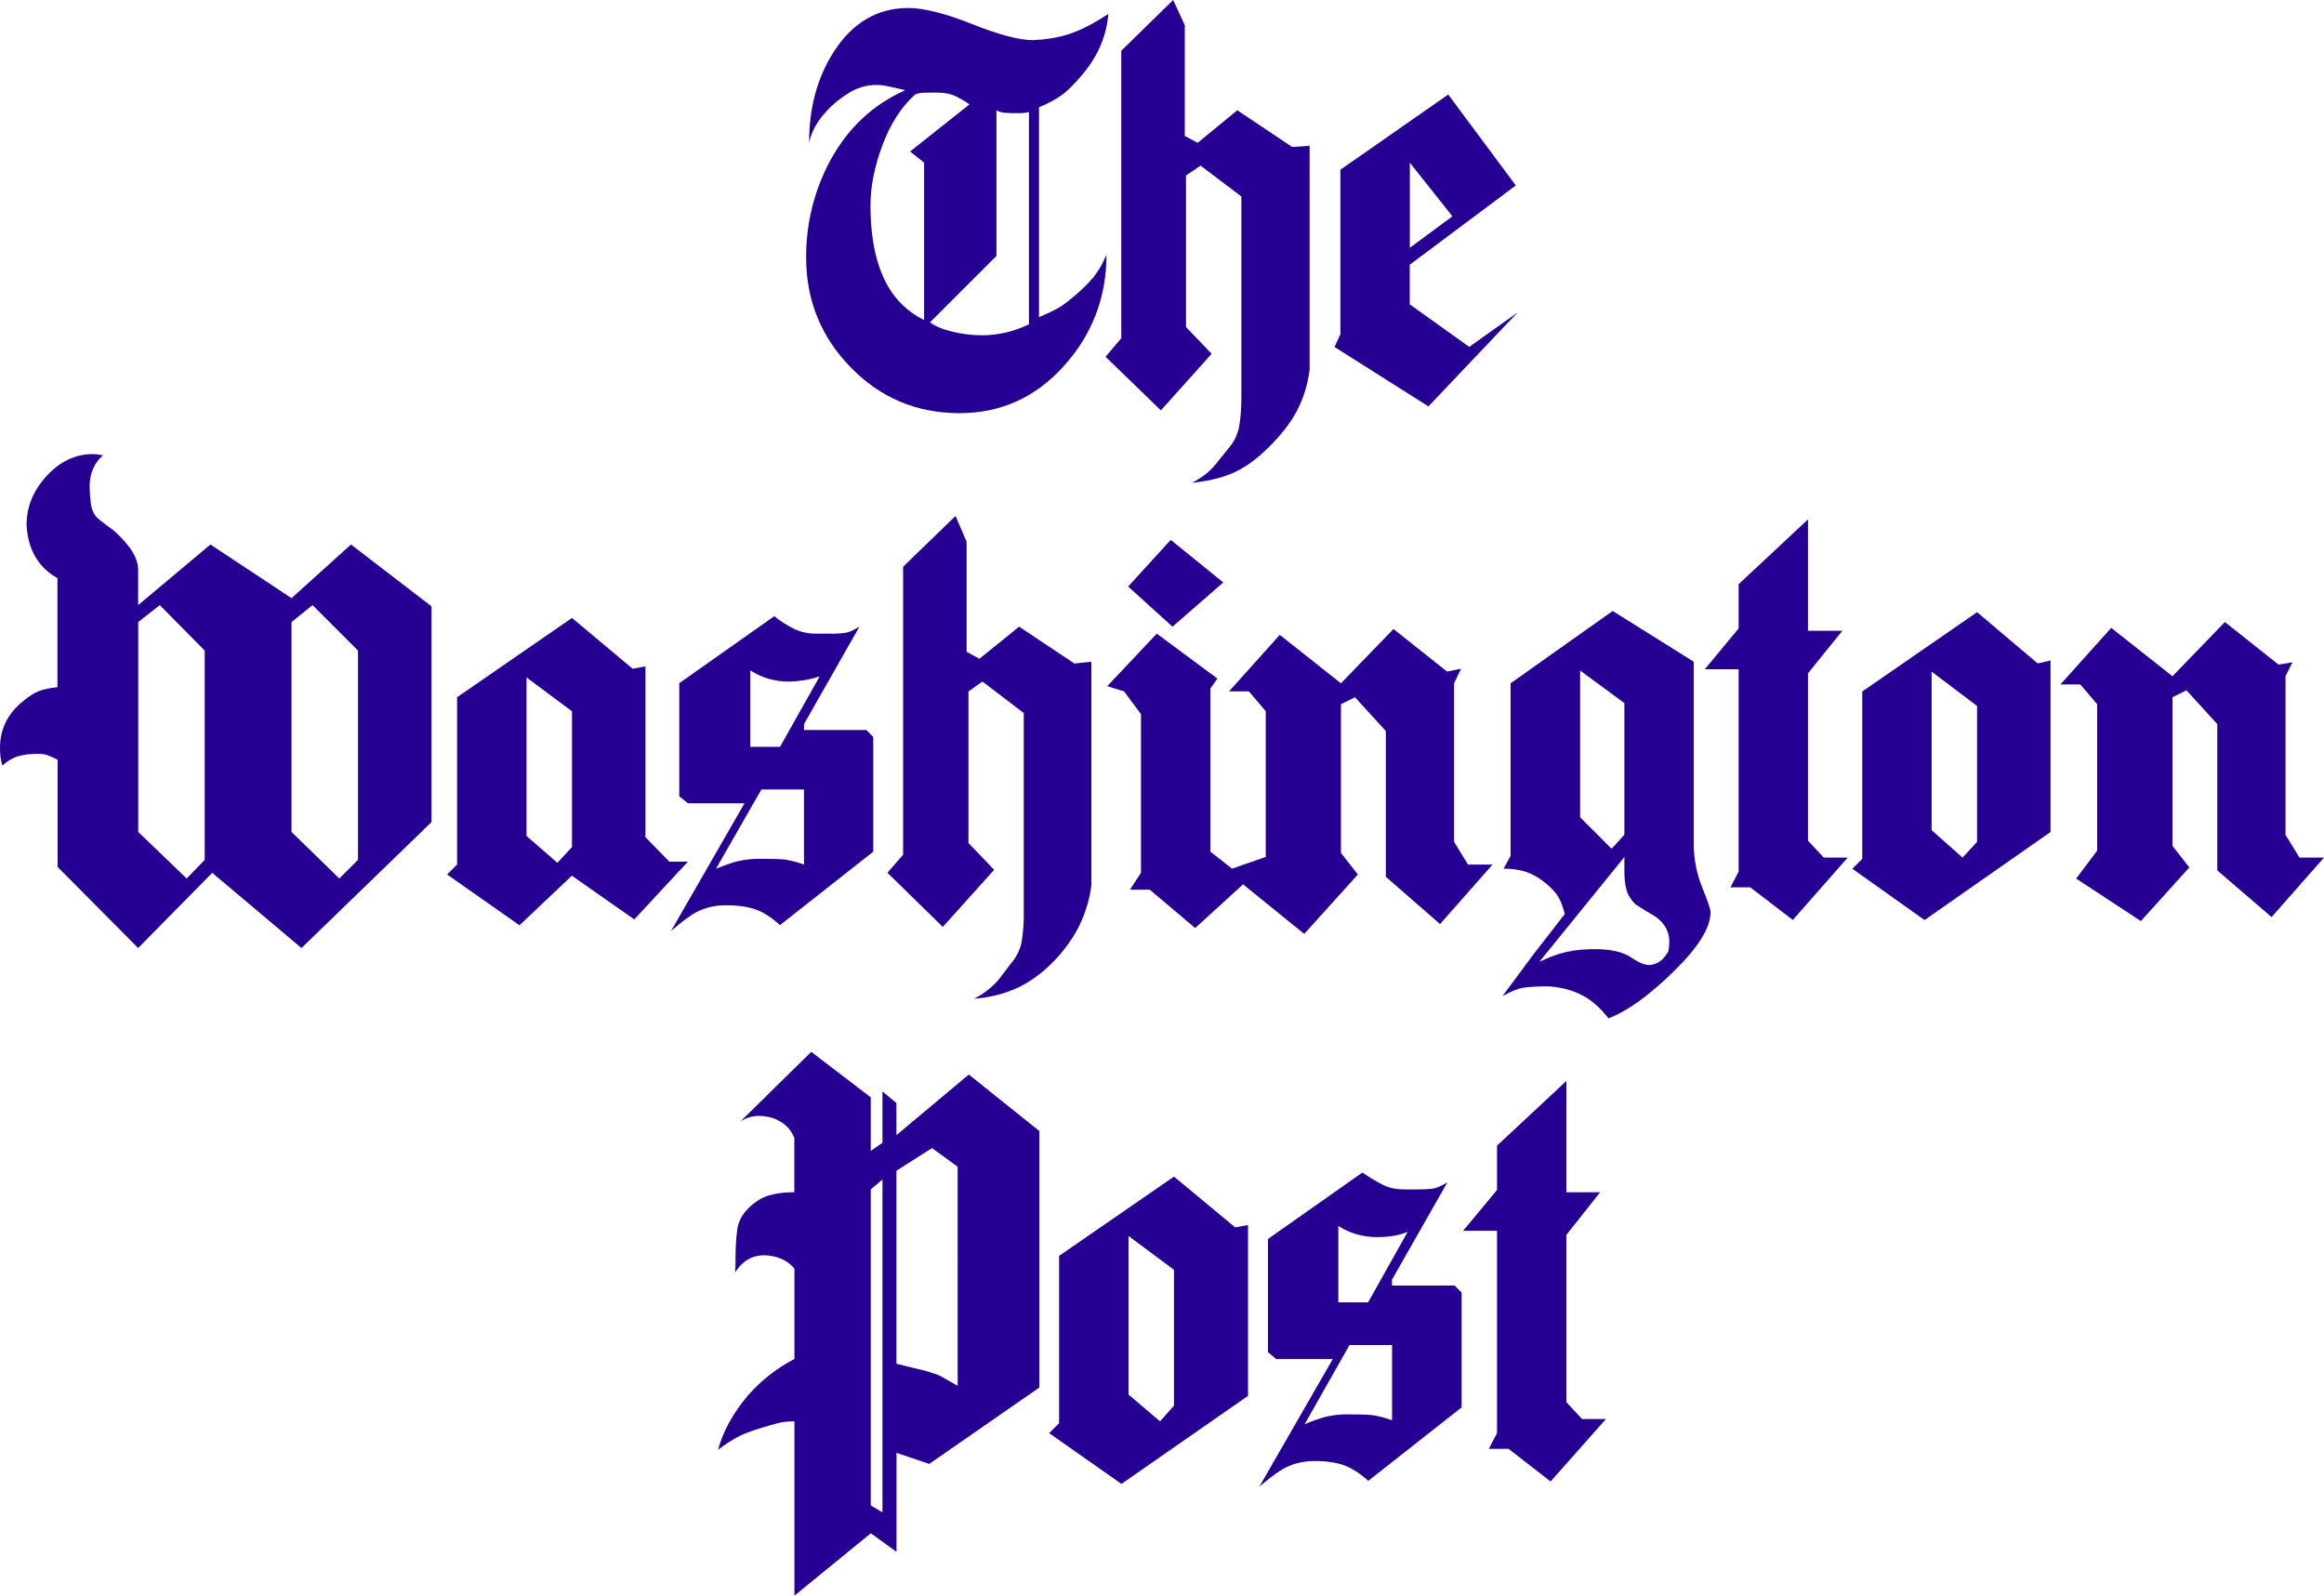 <?xml version="1.0" encoding="utf-8"?>
<!-- Generator: Adobe Illustrator 28.3.0, SVG Export Plug-In . SVG Version: 6.00 Build 0)  -->
<svg version="1.1" id="Layer_1" xmlns="http://www.w3.org/2000/svg" xmlns:xlink="http://www.w3.org/1999/xlink" x="0px" y="0px"
	 viewBox="0 0 2500 1716.7" style="enable-background:new 0 0 2500 1716.7;" xml:space="preserve">
<style type="text/css">
	.st0{fill-rule:evenodd;clip-rule:evenodd;fill:#260092;}
</style>
<g>
	<g>
		<path class="st0" d="M1176.3,298.2c-6.7,7.9-14.2,15.2-22.3,21.7c-6.3,5.4-11.9,9.5-16.9,12.2c-5,2.7-11.5,5.8-19.4,9.1V115.4
			c10.1-4.2,18.1-8.5,24.1-12.9c6.1-4.4,12.7-10.8,19.8-19.1c18.4-20.5,28.6-43.3,30.7-68.4c-13.4,8.8-25.4,15.3-36.1,19.4
			c-10.7,4.2-22.7,6.9-36.1,8.2c-2.1,0-5,0.2-8.8,0.6c-14.6,0-36.5-5.7-65.5-17.3c-29-11.5-52-17.3-68.7-17.3
			c-33,0-59.6,15.5-79.7,46.4c-18,27.6-27,60.4-27,98.4c2.5-11.7,8.6-22.8,18.2-33.2c7.1-7.9,15.3-14.6,24.4-20.1
			c9.2-5.8,19.2-8.7,30.1-8.7v0c3.8,0,8.6,0.6,14.4,1.9c5.9,1.3,11.3,2.5,16.3,3.8c-35.1,15.5-62.3,41.2-81.5,77.1
			c-16.7,31.7-25.3,67-25.1,102.9c0,46,16,85.4,48,118.2c32,32.8,71,49.2,117,49.2c44.3,0,81.8-16.9,112.3-50.8
			c30.5-33.9,45.8-73.8,45.8-119.8C1186.2,283.7,1181.5,291.8,1176.3,298.2z M994.1,344.3c-16.3-7.9-29.9-20.6-38.9-36.4
			c-12.5-21.7-18.8-50.8-18.8-87.2c0-19.6,4.2-41.1,12.8-64.3v0c8.6-23.2,20.4-41.5,35.4-54.9c2-0.8,4.1-1.3,6.3-1.6
			c2.1-0.2,7.3-0.3,15.7-0.3c4.6,0,8.7,0.3,12.2,1c3.6,0.6,7.2,1.9,11,3.8c3.8,1.9,8.1,4.5,13.2,7.8l-64,50.8l15.1,11.9V344.3z
			 M1107,348.8c-15.8,7.8-33.2,11.9-50.8,11.9c-10.4,0-20.9-1.3-31.4-3.8c-10.5-2.5-18.6-5.9-24.4-10.1l71.5-71.5V118.6
			c3,1.7,6.3,2.7,9.7,2.8c3.6,0.2,6,0.3,7.2,0.3l8.1,0c4.2,0,7.5-0.4,10-1.2V348.8z"/>
		<path class="st0" d="M1331,118.6l-42.7,35.1l-13.8-7.5V27L1262,0l-55.8,54.6v309.2l-16.9,20l59.5,57.7l54.6-60.9l-27.6-28.8V188.8
			l15.7-10.6l43.9,33.2v215.1c0,12.1-0.7,22.5-2.2,31.1c-1.3,8.1-4.6,15.8-9.7,22.3l-15.4,19.1c-6.9,8.6-15.6,15.3-26,20.4
			c20.9-2.1,38.1-6.8,51.4-14.1c13.4-7.3,27.2-18.9,41.4-34.8c10.4-11.7,18.3-23.5,23.5-35.2c5.3-12,8.8-24.6,10.4-37.6V156.8
			l-18.8,1.3L1331,118.6z"/>
		<path class="st0" d="M1580.5,373.2l-64-45.8v-42.6l114.1-85.3l-72.7-97.8l-116,80.9v176.9l-6.3,13.8l101,63.9l95.9-101
			L1580.5,373.2z M1516.6,175l45.8,57.7l-45.8,33.9V175z"/>
	</g>
	<g>
		<path class="st0" d="M313.6,643.5l-87.2-57.7l-77.8,65.2v-38.3c0-12.5-9-26.7-27-42.6c-5.4-3.8-10.6-7.6-15.4-11.6
			c-4.8-4-7.6-9.6-8.5-16.9c-0.7-5.9-1.2-11.9-1.3-17.9c0-14.2,4.8-25.5,14.4-33.9c-3.5-0.7-7.1-1.1-10.7-1.3
			c-18.8,0-35.4,7.8-49.9,23.5c-14.4,15.7-21.6,33.2-21.6,52.4c0,2.9,0.4,6.9,1.3,11.9c3.7,20.5,14.3,35.7,31.9,45.7v117.3
			c-8.4,0.8-15.1,2.3-20.4,4.4c-5.2,2.1-10.8,5.7-16.6,10.7C8.4,767.5,0,784.2,0,804.7c-0.1,6.4,0.7,12.7,2.5,18.8
			c5.8-5,11.6-8.4,17.2-10c5.6-1.7,12.7-2.5,21-2.5c4.2,0,7.5,0.5,10,1.3c2.5,0.9,6.3,2.5,11.3,5v115.4l86.6,87.2l79.7-80.9l96,80.9
			l139.9-135.5V652.3l-86.6-66.5L313.6,643.5z M220.2,925.1l-19.4,20L148.7,895V669.2h0l23.2-18.2l48.3,48.9V925.1z M385.1,925.1
			l-20.1,20L313.6,895V669.2h0l22.6-18.2l48.9,48.9V925.1z"/>
		<path class="st0" d="M720,927l-25.7-26.4V716.9l-13.8,2.5l-65.2-54.6l-123.6,85.3v180l-10.7,10.7v0l77.8,54.6l56.4-53.3l67.1,47
			l57.7-62.1H720z M615.3,911.3l-15.7,16.9l-33.2-28.8V728.8h0l48.9,36.4V911.3z"/>
		<path class="st0" d="M864.9,785.3V779l59.6-104.8c-6.3,3.8-11.3,6-15.1,6.6c-6,0.8-12.1,1.1-18.2,0.9h-13.2
			c-7.9,0.1-15.7-1.5-22.9-4.7h0c-7.9-3.8-15.4-8.5-22.2-14.1l-102.2,72.1v121.7l9.4,7.5h60.8l-79,137.3
			c12.1-10.4,21.5-17.3,28.2-20.7c9.6-4.7,20.1-7,30.7-6.9c13.4,0,24.2,1.6,32.6,4.7c8.4,3.1,16.9,8.7,25.7,16.6l100.3-79V792.8
			l-7.5-7.5H864.9z M807.2,721.3c12.5,7.9,26.1,11.9,40.7,11.9c11.7,0,23-1.9,33.9-5.6l-42.7,75.9h-32V721.3z M864.9,930.1
			c-6.4-2.3-13-4.1-19.8-5.3c-4.4-0.6-13.5-0.9-27.3-0.9c-8-0.1-16,0.7-23.8,2.5c-6.7,1.7-14.6,4.4-23.8,8.2l48.9-85.3h45.8V930.1z"
			/>
		<path class="st0" d="M1096.3,674.2l-42.7,34.5l-13.8-7.5V582.7l-11.9-27.6l-56.4,54.6v309.8l-16.9,19.4l59.6,58.3v0l55.2-61.4
			l-27.6-28.9v-163l15-10.7l44.5,33.9v214.5c0.2,10.4-0.6,20.8-2.2,31.1c-1.5,8.1-4.9,15.6-10.4,22.3c-3.3,4.2-7.9,10.2-13.8,18.2
			c-7.5,8.8-16.7,16-27,21.3c19.2-1.6,36.3-6.3,51.1-14c14.8-7.8,28.7-19.1,41.7-34.2c9.6-11.3,17.2-23.1,22.6-35.4
			c5.4-12.3,9-25,10.7-38V711.9l-18.2,1.9L1096.3,674.2z"/>
		<polygon class="st0" points="1315.9,626.6 1259.4,580.8 1213.6,631 1261.3,674.2 		"/>
		<polygon class="st0" points="1564.2,905.7 1564.2,735.1 1571.7,719.4 1556.7,722.5 1499,676.7 1442.5,735.1 1376.7,683 
			1322.1,743.8 1343.5,743.8 1361.6,765.1 1361.6,921.9 1325.3,934.5 1302.1,916.3 1302.1,740.7 1309.6,730 1244.4,681.7 
			1191.1,738.2 1209.2,743.8 1227.4,768.3 1227.4,768.3 1227.4,938.9 1215.5,957.1 1236.8,957.1 1285.7,998.4 1337.2,951.4 
			1403,1004.7 1460.7,940.8 1442.5,917.6 1442.5,757.6 1457.6,750.1 1490.8,786.5 1490.8,943.3 1549.1,994.1 1605.6,930.1 
			1579.2,930.1 		"/>
		<polygon class="st0" points="2473.6,922.6 2458.6,898.1 2458.6,727.5 2466.1,712.5 2451.1,715 2393.4,669.2 2337,727.5 
			2271.1,675.5 2216.5,736.3 2237.8,736.3 2256,757.6 2256,915.1 2233.4,945.2 2303,990.9 2355.1,933.2 2355.1,933.2 2337,910 
			2337,750.1 2352,742.6 2385.2,779 2385.2,936.4 2443.6,986.6 2500,922.6 		"/>
		<path class="st0" d="M1822,906.9v-195l-87.2-54.6L1625,735.1v185.7l-7.5,13.7h0c8.3,0,16,1,22.9,3.1c6.9,2.1,13.7,5.8,20.4,11
			c6.7,5.3,11.6,10.2,14.7,15c3.1,4.8,5.8,11.4,7.8,19.7l-32.6,42l-34.5,46.4c8.8-5,16.3-8.1,22.6-9.1s15.5-1.5,27.6-1.5
			c14.2,1.2,26.3,4.6,36.3,10c10.1,5.4,19.2,13.6,27.6,24.4c20.1-7.5,43.4-24.3,69.9-50.2c26.6-25.9,39.9-47.2,39.9-64
			c0-2.9-3-11.9-9.1-26.9C1825,939.5,1821.9,923.3,1822,906.9z M1699.7,721.3L1699.7,721.3l47.7,35.1v141.7l-13.8,15l-33.8-33.9
			V721.3z M1794.4,1024.2c-2.5,3.8-4.4,6.3-5.7,7.5c-3.4,3.4-7.8,5.6-12.5,6.3c-5.4,0.9-12.6-1.8-21.3-7.8c-8.8-6.1-22-9.1-39.5-9.1
			c-11.3,0-21.5,1-30.7,3.1c-9.2,2.1-18.8,5.7-28.9,10.7l91.6-112.9v14.5c0,8.3,0.7,15.2,2.2,20.7c1.5,5.4,4.7,10.7,9.7,15.7
			c7.1,4.6,14.3,9,21.4,13.1c10,7.1,15,16.1,15,27C1795.6,1017.9,1795.2,1021.7,1794.4,1024.2z"/>
		<polygon class="st0" points="1944.9,904.4 1944.9,724.4 1981.9,678.6 1944.9,678.6 1944.9,558.8 1870.3,628.5 1870.3,676.1 
			1833.9,720 1870.3,720 1870.3,937.7 1861.5,954.6 1882.8,954.6 1928.6,989.7 1987.6,922.6 1961.9,922.6 		"/>
		<path class="st0" d="M2126.8,658.6l-123.5,85.3v180l-10.7,10.7l0,0l77.7,55.2l135.5-94.7V710.6l-13.8,3.1L2126.8,658.6z
			 M2126.8,905.7l-15.6,16.9l-33.3-29.5V722.5h0l48.9,37V905.7z"/>
	</g>
	<g>
		<path class="st0" d="M964.3,1221.2v-34.5l-15-12.5v55.2l-12.6,8.8v-57.7l-64-48.9l-75.9,74.6c6.3-3.8,12.7-5.7,19.4-5.7
			c5.4,0,10.7,0.9,15.7,2.5c11.3,4.2,18.8,11.3,22.6,21.3v0v58.3c-10.9,0-20.1,1.2-27.6,3.5c-7.5,2.3-14.7,6.8-21.6,13.5
			c-6.9,6.7-10.9,14.4-12.2,23.2c-1.3,8.8-1.9,20.3-1.9,34.5c0,5.9-0.2,9.8-0.6,11.9c9.2-14.6,21.9-20.7,38.3-18.2
			c10.9,1.7,19.5,6.3,25.7,13.8v97.2c-19.2,10-36,23.2-50.2,39.5c-15.9,18.8-26.6,38.2-32,58.3c7.1-5.6,14.7-10.5,22.6-14.7
			c6.3-3.1,15-6.3,26.4-9.7c4.2-1.3,9-2.6,14.4-4.1c5.4-1.5,11.7-2.2,18.8-2.2v187.5l82.2-67.1l27.6,20V1563l35.2,11.9l118.5-82.2
			v-275.9l-75.9-60.8L964.3,1221.2z M949.3,1627l-12.6-7.5v-339.9l12.6-10.7V1627z M1030.2,1490.9c-13-7.5-20.1-11.5-21.4-11.9
			l-13.8-4.4c-10.3-2.4-20.5-4.9-30.7-7.5v-207.6h0l38.3-24.4l27.6,20.1V1490.9z"/>
		<path class="st0" d="M1262.9,1265.8l-123.6,85.3v180l-10.7,10.7l77.8,54.6l136.1-94.7v-183.8l-13.8,2.5L1262.9,1265.8z
			 M1262.9,1512.2l-15,16.9l-33.9-28.8v-170.6v0l48.9,36.4V1512.2z"/>
		<path class="st0" d="M1497.4,1383v-6.3L1557,1272c-6.3,3.8-11.3,5.9-15,6.6c-3.8,0.6-9.8,1-18.2,1h-13.1c-8.4,0-15.7-1.5-21.9-4.4
			l0,0c-8.1-4-15.9-8.6-23.2-13.8l-101.6,71.5v121.7l8.8,7.5h60.9l-79,137.3c8.8-7.5,16.1-13.1,21.9-16.9
			c10.8-7.1,23.4-10.7,37.6-10.7c13,0,23.6,1.6,32,4.7c8.3,3.1,16.9,8.7,25.7,16.6l100.4-79v-123.6l-7.5-7.5H1497.4z M1439.7,1319
			c12.4,7.8,26.7,11.9,41.4,11.9c6.3,0,12.1-0.4,17.6-1.3v0c5.4-0.8,10.7-2.3,15.6-4.4l-42.6,75.9h-32V1319z M1497.4,1527.9
			c-6.4-2.3-13-4.1-19.7-5.3c-4.4-0.6-13.5-1-27.3-1c-8-0.1-16,0.7-23.8,2.5c-7.9,2.1-15.7,4.8-23.2,8.2l48.3-85.3l0,0h45.8V1527.9z
			"/>
		<polygon class="st0" points="1573.9,1324.1 1573.9,1324.1 1573.9,1324.1 		"/>
		<polygon class="st0" points="1701.9,1526.6 1685,1508.5 1685,1328.5 1721.3,1282.7 1685,1282.7 1685,1162.9 1610.4,1232.5 
			1610.4,1280.2 1573.9,1324.1 1610.4,1324.1 1610.4,1541.7 1601.6,1558.7 1622.9,1558.7 1668,1593.8 1727.6,1526.6 		"/>
	</g>
</g>
</svg>
